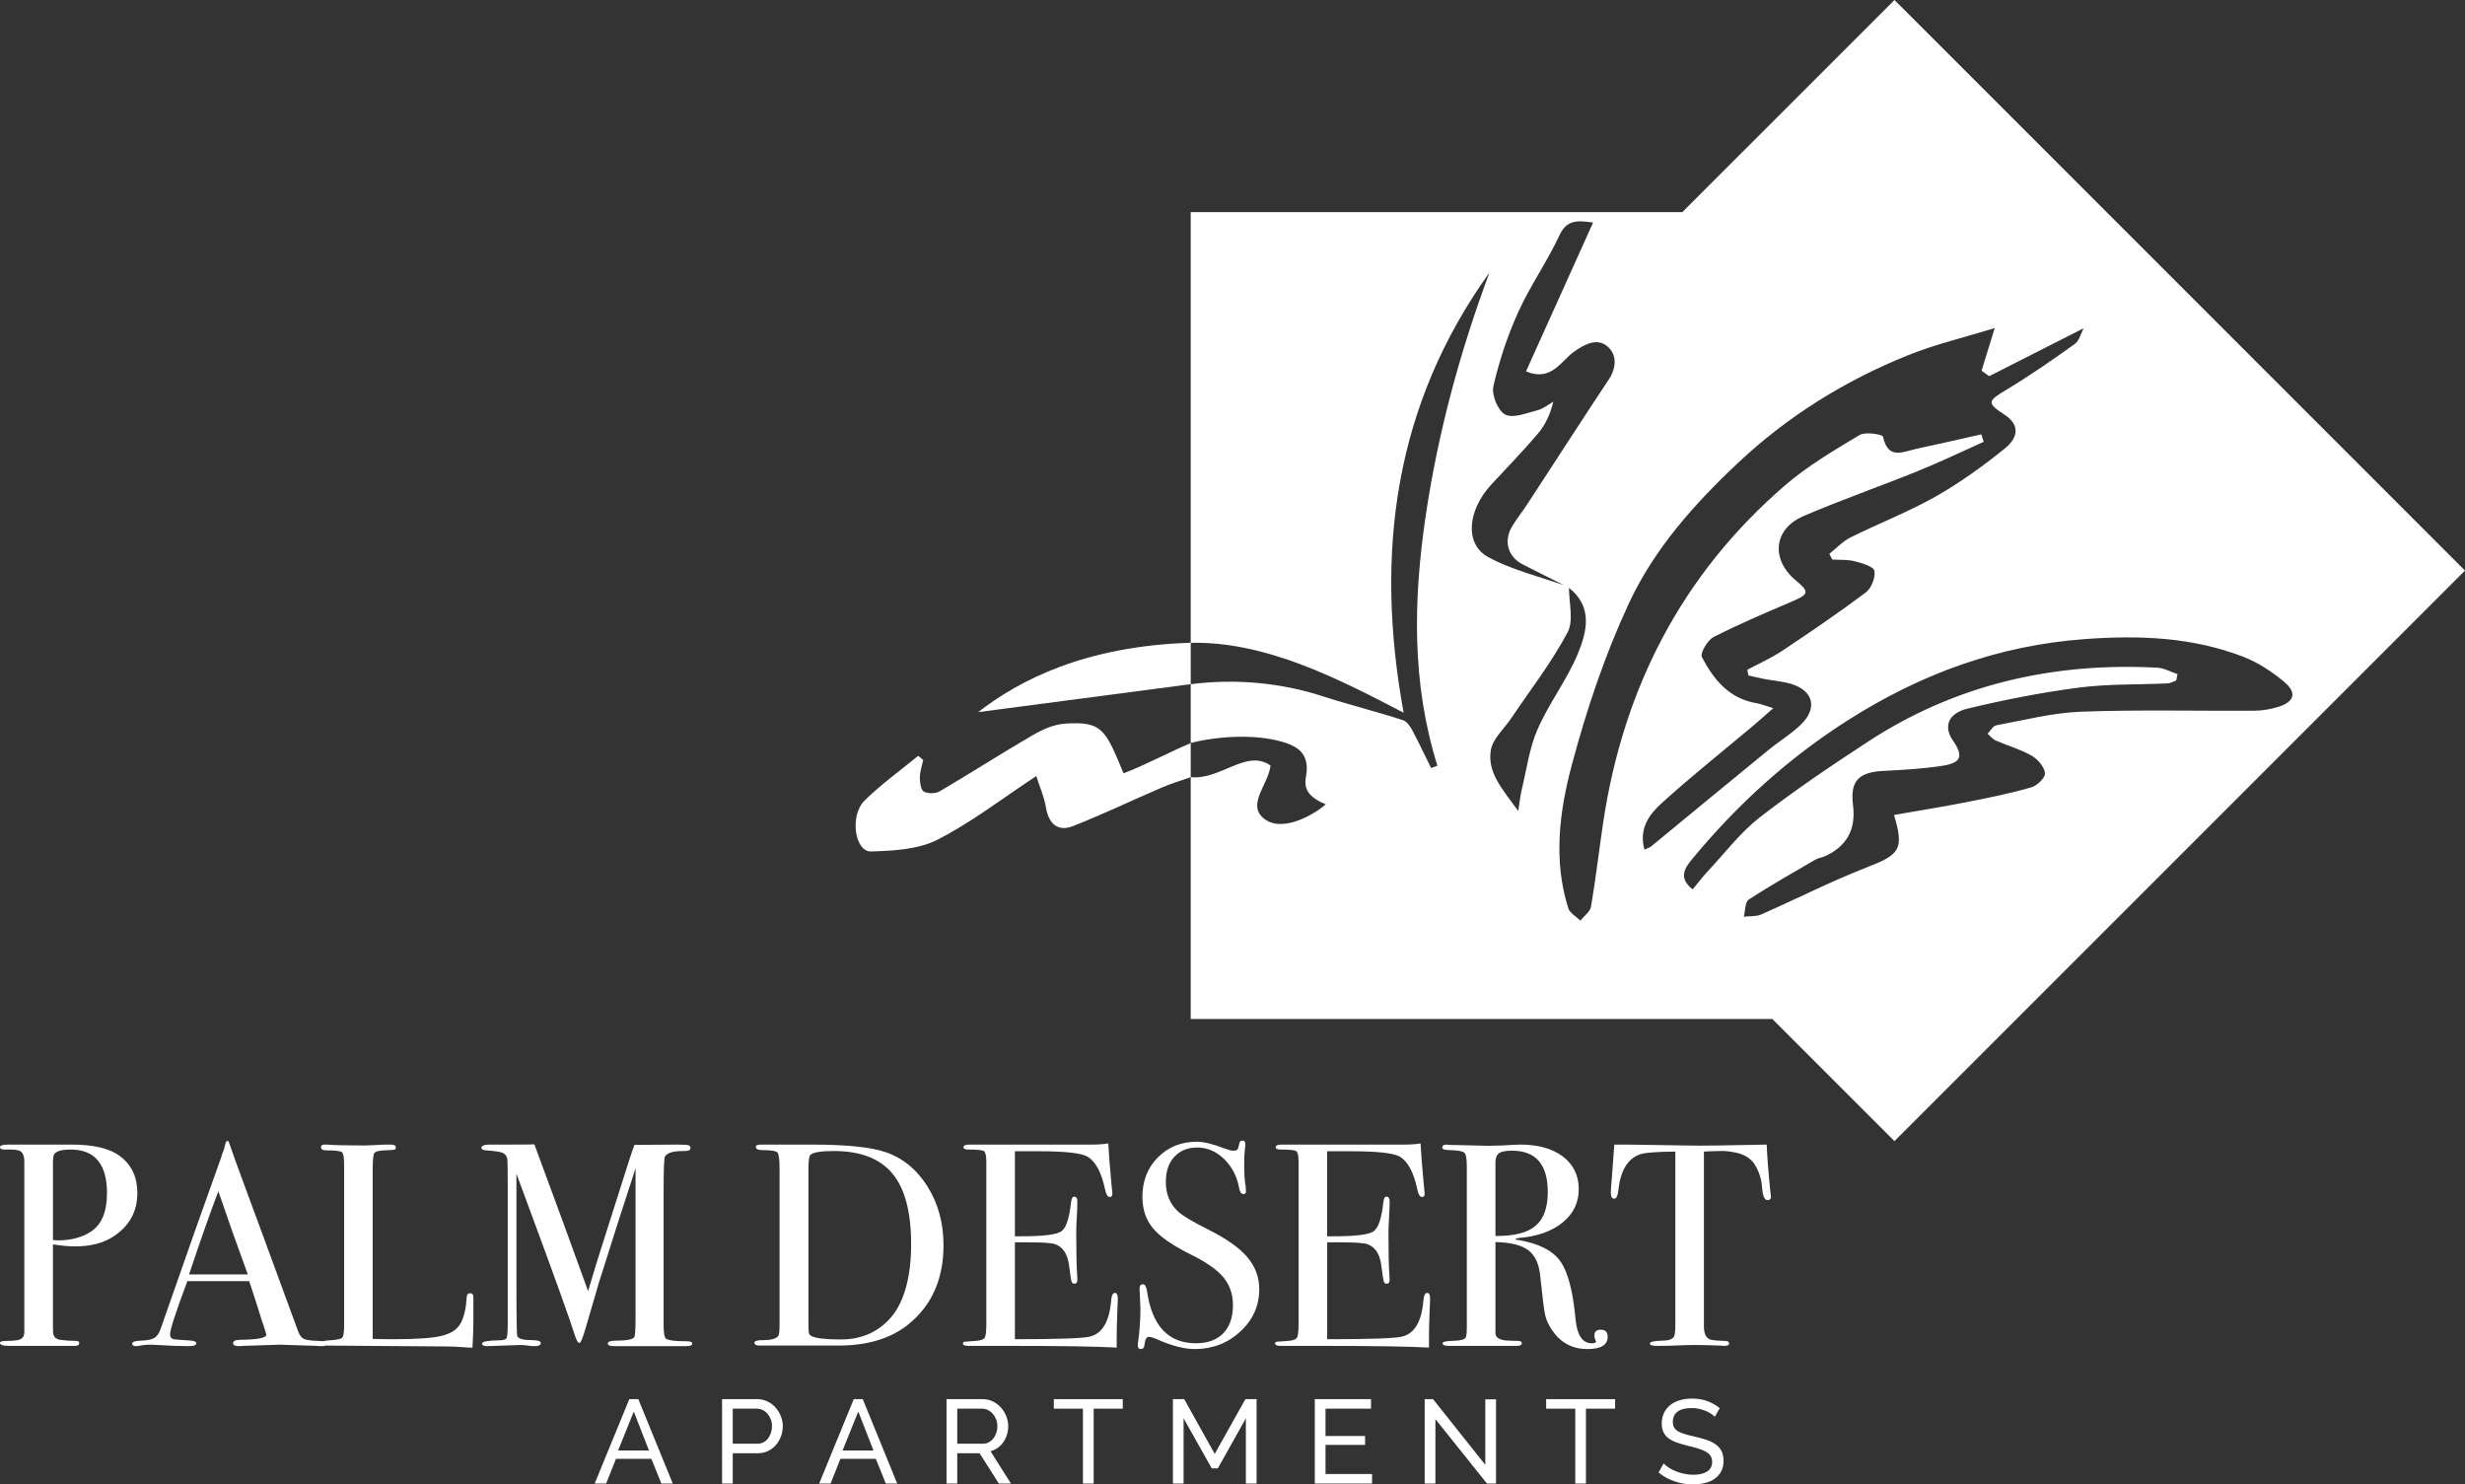 <?xml version="1.0" encoding="UTF-8"?>
<svg id="Layer_1" data-name="Layer 1" xmlns="http://www.w3.org/2000/svg" viewBox="0 0 473.45 285.08">
  <rect x="0" y="0" width="473.45" height="285.08" fill="#333333" stroke="none"/>
  <defs>
    <style>
      .cls-1 {
        fill: #fff;
        stroke-width: 0px;
      }
    </style>
  </defs>
  <path class="cls-1" d="M363.87,0l-40.24,40.23-.5.51h-94.43v82.72c14.3-.29,27.91,6.66,40.89,13.42-5.62-30.85-1.72-59.15,16.5-84.55-5.67,15.17-9.89,30.77-12.26,46.76-2.37,16.03-2.72,32.15,2.26,47.98-.4.14-.8.29-1.22.43-1.21-2.45-2.38-4.93-3.67-7.35-.4-.73-1.03-1.62-1.75-1.84-5.17-1.68-10.46-2.99-15.6-4.65-7.6-2.45-16.34-3.39-25.15-2.25v11.29l.13-.03.28-.07c5.25-1.28,12.81-1.71,18.16.19,2.47.89,3.89,2.35,3.71,5.31-.12,1.82-1.45,4.27,3.66,6.39-1.98,1.76-7.97,5.38-11.55,2.96-3.95-2.69.51-6.64.94-10.42-4.62-3.26-9.59,2.83-15.33,2.23v46.45h111.71l23.46,23.46,109.58-109.58L363.87,0ZM286.42,93.08c2.99-3.24,6.06-6.39,8.91-9.73,1.42-1.66,2.41-3.68,3.01-6.2-1,.57-1.94,1.37-3.02,1.64-2.07.52-4.64,1.61-6.2.84-1.39-.68-2.66-3.78-2.29-5.43,1.11-4.87,2.71-9.7,4.77-14.25,2.29-5.05,5.54-9.66,7.89-14.69,1.32-2.83,3.05-3.06,6.49-2.51-4.4,9.77-8.63,19.16-12.88,28.58,4.91,2.06,6.74-2.06,9.3-3.84,2.24-1.56,4.43-2.53,6.3-.99,1.84,1.51,1.85,4.05.3,6.38-5.25,7.9-10.38,15.89-15.58,23.84-.97,1.5-2.11,2.9-3.02,4.43-1.64,2.78-.78,5.77,2.03,7.23.73.37,1.47.75,2.2,1.12.74.37,1.47.74,2.21,1.11,1.18.58,2.35,1.17,3.53,1.76-1.63-.55-3.28-1.06-4.92-1.59-1.32-.42-2.64-.85-3.93-1.32-.65-.22-1.29-.47-1.92-.73l-.73-.29c-.25-.11-.49-.22-.74-.32-.14-.06-.28-.13-.42-.19-.31-.14-.62-.29-.92-.44-.31-.16-.61-.31-.91-.47-4.62-2.45-4.05-8.97.54-13.94ZM292.27,151.7c-.26,1.04-.35,2.12-.67,4.05-2.99-4.15-6-7.37-5.25-11.72.38-2.19,2.57-4.08,3.93-6.11,3.67-5.45,7.73-10.69,10.8-16.46,1.2-2.26.28-5.65.27-8.56,4.64,3.64,3.45,8.44,1.69,12.69-2.1,5.03-5.55,9.5-7.73,14.5-1.59,3.62-2.09,7.72-3.04,11.61ZM315.85,163.19c-1.15-4.14,1.01-6.85,3.36-8.98,5.59-5.08,11.52-9.78,17.3-14.64,1.2-1.01,2.37-2.05,4.08-3.55-1.56-.48-2.33-.82-3.13-.95-5.31-.84-8.34-4.55-10.58-8.88-.38-.75,1.09-3.25,2.26-3.85,4.91-2.5,10-4.66,15.08-6.83,3.19-1.36,3.35-1.84.77-3.97-4.91-4.04-4.4-9.93,1.4-12.42,7.22-3.1,14.66-5.68,21.95-8.64,4.28-1.72,8.45-3.74,12.67-5.63l-.46-1.43c-4.14.93-8.27,1.89-12.42,2.77-2.54.54-5.5,2.24-6.46-2.32-.09-.45-3.4-.99-4.51-.32-4.92,2.96-9.96,5.92-14.29,9.65-19.88,17.14-31.12,39.07-34.97,64.91-.79,5.34-1.41,10.71-2.32,16.03-.16.98-1.34,1.79-2.04,2.67-.79-.78-2.02-1.43-2.32-2.37-2.92-9.23-1.7-18.62.68-27.54,2.82-10.58,6.35-21.12,10.96-31.02,4.83-10.39,12.47-19,20.9-26.92,9.6-9.03,20.5-15.79,32.58-20.68,5.28-2.14,10.89-3.45,16.78-5.27-1,3.25-1.76,5.72-2.52,8.18.49.35.98.7,1.46,1.06,5.95-3.01,11.89-6.03,18.13-9.2-.52.98-.82,2.39-1.69,3.01-4.25,3.05-8.56,6.04-13.05,8.75-3.76,2.25-3.91,2.56-.37,4.89,2.63,1.72,2.87,4.12-.08,6.49-4.18,3.37-8.6,6.56-13.27,9.2-5.23,2.96-10.9,5.14-16.29,7.82-1.52.76-2.73,2.09-4.08,3.16.18.36.37.73.56,1.1,1.45.09,2.95-.03,4.32.33,1.4.36,3.61,1,3.77,1.84.24,1.27-.59,3.36-1.67,4.16-5.2,3.9-10.59,7.57-16.01,11.18-2.12,1.41-4.48,2.45-6.73,3.66.07.36.15.72.22,1.09.99.22,1.97.47,2.96.66,1.73.33,3.52.45,5.19.95,4.35,1.28,5.19,4.71,1.86,7.89-1.9,1.82-4.19,3.19-6.22,4.86-7.51,6.13-14.97,12.3-22.45,18.45-.27.22-.64.32-1.31.65ZM437.49,135.79c-1.42.43-2.95.7-4.43.71-11.14.07-22.28-.22-33.41.19-5.44.21-10.84,1.62-16.23,2.61-.63.12-1.11,1.06-1.66,1.62.52.45.98,1.05,1.59,1.31,2.28,1,4.73,1.68,6.87,2.91,1.18.67,2.42,2.13,2.56,3.36.1.83-1.52,2.41-2.64,2.72-4.07,1.17-8.24,2.02-12.4,2.83-4.61.91-9.27,1.65-13.96,2.47,1.99,6.63,1.1,7.62-5.28,10.09-6.87,2.67-13.47,6.05-20.23,9.02-.98.43-2.22.3-3.34.43.29-1.12.22-2.81.94-3.28,4.17-2.73,8.53-5.18,12.84-7.7.53-.31,1.2-.36,1.77-.62q6.3-2.82,5.43-9.77c-.59-4.66,1.01-6.39,5.84-6.63,3.76-.2,7.54-.4,11.25-.97,3.75-.58,4.16-1.87,2.08-4.89-1.82-2.62-.95-5.2,2.85-6.11,7.04-1.69,14.18-3.1,21.37-4.03,5.6-.73,11.33-.54,17.01-.81.56-.02,1.11-.36,1.67-.56.08-.41.17-.81.25-1.22-1.31-.43-2.6-1.18-3.92-1.24-20.03-1.04-38.76,3.22-55.65,14.29-7.05,4.61-14.06,9.33-20.7,14.49-3.69,2.88-6.61,6.75-9.85,10.21-1.02,1.1-1.93,2.29-3.01,3.59-2.71-2.15-1.63-3.97-.09-5.82,8.64-10.46,18.58-19.48,30.05-26.75,13.88-8.81,28.81-14.3,45.42-15.5,10.45-.76,20.57-.38,30.36,3.39,2.87,1.11,5.6,2.9,7.95,4.89,2.44,2.08,1.85,3.82-1.3,4.77Z"/>
  <g>
    <path class="cls-1" d="M23.05,222.05c-1.96-1.48-5.05-2.22-9.27-2.22H1.56c-1.04,0-1.56.17-1.56.5,0,.3.28.45.84.45h.94c.93,0,1.57.07,1.94.22.63.26.95.96.95,2.11v32.82c-.04.59-.21.96-.5,1.11-.26.33-1.26.5-3,.5-.78,0-1.17.13-1.17.39,0,.37.56.56,1.67.56h12.77c.52,0,.78-.19.78-.56,0-.26-.2-.39-.61-.39-1,0-2.04-.07-3.11-.22-.63-.11-1.04-.42-1.22-.94-.08-.23-.11-.76-.11-1.61v-15.78c1.59.26,3.01.39,4.27.39,2.96,0,5.41-.63,7.33-1.89,3.08-2,4.61-4.79,4.61-8.38,0-3.04-1.11-5.39-3.33-7.06ZM17.39,236.59c-1.71,1.09-3.78,1.63-6.22,1.63-.37,0-.71-.02-1-.06v-14.87c0-.93.11-1.51.33-1.73.48-.52,1.5-.78,3.05-.78,4.67,0,7,2.79,7,8.38,0,3.62-1.05,6.09-3.16,7.43Z"/>
    <path class="cls-1" d="M61.99,257.62c-.21-.04-.47-.07-.79-.08-1.44-.04-2.39-.17-2.86-.4-.46-.23-.84-.76-1.14-1.6-5.29-14.44-8.6-23.45-9.94-27.04-1.7-4.59-2.79-7.61-3.27-9.06-.08-.22-.17-.33-.28-.33-.19,0-.33.21-.44.61l-.24,1.02c-.26.54-.43,1.03-.52,1.47-2.99,8.28-6.87,19.26-11.63,32.93-.3.9-.7,1.5-1.22,1.81-.52.32-1.36.5-2.53.53-1.16.04-1.75.23-1.75.56s.26.5.78.5c.19,0,.43-.03.72-.09.56-.12,1.13-.19,1.72-.19s1.17.02,1.73.06c2.25.15,4.24.22,5.94.22.96,0,1.44-.18,1.44-.55,0-.34-.53-.52-1.61-.56-1.74-.11-2.66-.18-2.77-.22-.45-.11-.67-.43-.67-.94,0-.89,1.11-4.3,3.33-10.22h11.87c1.29,3.92,2.11,6.46,2.44,7.61l.28.78.46,1.47c.07.25.11.39.11.43,0,.62-1.63.94-4.88.98-1,0-1.5.21-1.5.64,0,.39.37.58,1.11.58.29,0,.57-.02.83-.05l7.05-.23,7.06.23c.29.03.62.05,1,.05.27,0,.47-.04.61-.12h.01c.14-.08.21-.19.21-.35,0-.22-.22-.36-.66-.45ZM36.31,244.77c2.19-6.55,4.07-11.88,5.63-15.98l2.67,7.7c1.39,3.85,2.39,6.61,2.99,8.28h-11.29Z"/>
    <path class="cls-1" d="M90.28,248.38c-.39,0-.61.24-.64.72-.11,2.07-.48,3.72-1.11,4.94-.63,1.23-1.83,2.06-3.61,2.5-1.78.45-4.83.67-9.17.67-1.77,0-3.16-.02-4.16-.06v-32.76c0-1.63.1-2.6.3-2.92.21-.31.85-.49,1.92-.53,1.07-.03,1.71-.08,1.92-.13.2-.06.3-.2.3-.42,0-.37-.33-.56-1-.56h-.61c-.63,0-1.42.03-2.39.09-.96.05-1.61.08-1.94.08-3.63,0-6.05-.06-7.28-.17h-.5c-.44,0-.66.17-.66.5,0,.41.35.61,1.05.61,1.71,0,2.7.12,2.97.34.28.22.42,1.02.42,2.39v31.21c0,1.14-.14,1.84-.42,2.08-.27.24-1.12.4-2.52.47-.52.04-.91.11-1.16.19-.23.08-.34.19-.34.31,0,.3.26.47.78.49h.01s.1.01.15.01l23.06.17c1.07,0,2.03.03,2.88.11.85.07,1.39.11,1.61.11h.61c.11-2.22.17-3.81.17-4.78v-4.83c.03-.55-.18-.83-.64-.83Z"/>
    <path class="cls-1" d="M131.85,257.6h-.34c-1.92,0-3.13-.17-3.61-.5-.29-.26-.44-1.14-.44-2.62v-25.9c0-4.09.09-6.26.28-6.52.33-.44.94-.74,1.83-.89.37-.07,1.07-.11,2.11-.11.63,0,.94-.19.94-.56,0-.22-.09-.39-.28-.5-.18-.11-.89-.17-2.12-.17l-8.36.06c-.26.68-.56,1.55-.9,2.59l-5.85,18.39c-.74,2.34-1.45,4.71-2.15,7.11-3.89-10.74-6.26-17.23-7.1-19.45-1.97-5.34-3.04-8.26-3.22-8.74-.9.03-2.46.04-4.67.04h-3.87c-1.09,0-1.63.21-1.63.61,0,.3.3.47.89.5,1.59.12,2.63.26,3.11.45.48.19.79.54.94,1.06.08.26.11,1.92.11,5v26.64c0,1.63-.07,2.6-.22,2.9-.15.29-.66.44-1.55.44-2.11.04-3.17.24-3.17.61,0,.34.34.5,1,.5l6.39-.22c.41,0,.87.04,1.39.11.4.07.85.11,1.33.11.78,0,1.17-.2,1.17-.61,0-.37-.62-.55-1.84-.55-1.52,0-2.4-.24-2.66-.73-.11-.07-.17-3.49-.17-10.27v-20.94l2.2,5.93c4.98,13.45,8.01,21.86,9.07,25.23.3.89.58,1.33.84,1.33.22,0,.59-.87,1.11-2.61l2.58-8.84c2.83-8.99,4.98-15.73,6.47-20.2.41-1.26.61-1.91.61-1.95v28.82c0,2.3-.09,3.54-.28,3.72-.4.41-1.55.62-3.44.62-1.07,0-1.61.18-1.61.55,0,.34.39.5,1.17.5h13.88c.78,0,1.17-.16,1.17-.47s-.37-.47-1.11-.47Z"/>
    <path class="cls-1" d="M178.11,227.83c-2.08-3.29-4.8-5.49-8.17-6.6-2.77-.93-7.49-1.4-14.16-1.4h-9.66c-.63,0-.95.15-.95.45,0,.41.43.61,1.28.61,1.63,0,2.58.15,2.86.44.28.3.42,1.35.42,3.17v29.93c0,1.15-.08,1.85-.22,2.11-.38.56-1.32.84-2.84.84-1.18,0-1.77.16-1.77.5,0,.37.35.55,1.05.55h15.05c5.59,0,10.05-1.34,13.39-4.01,4.55-3.64,6.83-8.72,6.83-15.26,0-4.27-1.04-8.05-3.11-11.33ZM171.11,253.03c-2.44,2.82-5.67,4.23-9.66,4.23-2.86,0-4.72-.22-5.61-.66-.26-.15-.42-.34-.48-.56-.05-.22-.08-.85-.08-1.9v-29.63c0-1.52.11-2.41.33-2.67.52-.52,2.02-.78,4.5-.78,5.11,0,8.87,1.43,11.28,4.31,2.4,2.88,3.61,7.4,3.61,13.57s-1.3,11.12-3.89,14.09Z"/>
    <path class="cls-1" d="M214.15,248.32c-.41,0-.65.46-.72,1.37-.34,4.14-1.72,6.48-4.17,7.03-1.41.33-6.18.49-14.33.49v-18.61h2.49c2.8,0,4.53.12,5.2.34,1.51.52,2.41,1.87,2.71,4.05.22,1.74.37,2.77.47,3.08.09.32.26.48.52.48.41,0,.61-.24.61-.73,0-.25-.02-.57-.04-.94-.12-1.48-.18-4.2-.18-8.16,0-.67.03-1.65.11-2.95.07-1.29.11-2.27.11-2.94s-.2-1-.61-1c-.33,0-.54.39-.61,1.17-.34,3.03-.96,4.86-1.86,5.49-.91.63-3.44.95-7.58.95h-1.34v-16.33h4.56c5.03,0,8.14.34,9.33,1.01,1.59.89,2.74,3.02,3.44,6.37.19.93.48,1.4.89,1.4.33,0,.5-.19.5-.56,0-.3-.02-.54-.06-.72l-.22-2.39c-.26-2.81-.42-5.02-.5-6.61-.92.15-1.94.22-3.05.22h-23.55c-.81,0-1.22.16-1.22.48s.29.47.89.47c1.7,0,2.71.1,3.02.3.32.21.48.85.48,1.93v31.3c0,1.41-.11,2.29-.31,2.62-.2.33-.79.54-1.75.61-1.3.1-2,.15-2.11.15-.22.03-.33.15-.33.35,0,.3.35.45,1.05.45h6.94c10.74,0,17.92.11,21.55.33v-1.83c0-1.52.04-3.11.11-4.78.08-1.67.11-2.57.11-2.72,0-.78-.18-1.17-.55-1.17Z"/>
    <path class="cls-1" d="M239.58,241.46c-1.51-1.79-4.01-3.56-7.49-5.3-2.97-1.48-4.89-2.63-5.78-3.44-1.59-1.45-2.39-3.35-2.39-5.72,0-2.04.55-3.65,1.64-4.83,1.09-1.19,2.56-1.78,4.42-1.78s3.59.73,5.11,2.19c1.51,1.47,2.48,3.29,2.88,5.47.15.86.43,1.28.84,1.28.37,0,.53-.2.5-.61l-.06-.89c-.19-1.04-.28-2.44-.28-4.22,0-1.26.06-2.33.17-3.22.04-.15.05-.37.05-.67,0-.44-.18-.66-.55-.66-.33,0-.54.18-.61.55-.11.63-.23,1.02-.36,1.17-.13.15-.4.22-.81.22-.37,0-.94-.15-1.72-.44-2.22-.86-3.96-1.28-5.22-1.28-3.04,0-5.54,1-7.52,3-1.99,2-2.98,4.53-2.98,7.61,0,2.4.69,4.42,2.06,6.05,1.37,1.63,3.81,3.31,7.33,5.05,2.92,1.45,4.99,2.9,6.19,4.36,1.2,1.47,1.81,3.23,1.81,5.31,0,2.33-.62,4.13-1.86,5.41s-2.99,1.92-5.25,1.92c-5.3,0-8.43-3.33-9.39-9.99-.15-.89-.41-1.34-.77-1.34-.45,0-.67.27-.67.83,0,.37.02.67.05.89.08,1.7.12,2.74.12,3.11,0,1.92-.15,4.02-.45,6.27-.04.15-.05.38-.05.67,0,.45.18.67.55.67.45,0,.69-.27.72-.8.11-1.02.39-1.54.84-1.54.37,0,.92.17,1.66.5,2.78,1.23,5.17,1.84,7.17,1.84,3.4,0,6.32-1.12,8.74-3.36,2.43-2.24,3.64-4.95,3.64-8.14,0-2.29-.76-4.34-2.28-6.14Z"/>
    <path class="cls-1" d="M274.13,248.32c-.41,0-.65.46-.73,1.37-.33,4.14-1.72,6.48-4.16,7.03-1.41.33-6.18.49-14.33.49v-18.61h2.49c2.8,0,4.53.12,5.19.34,1.52.52,2.42,1.87,2.71,4.05.22,1.74.38,2.77.47,3.08.1.32.27.48.53.48.4,0,.61-.24.61-.73,0-.25-.02-.57-.05-.94-.12-1.48-.18-4.2-.18-8.16,0-.67.04-1.65.12-2.95.07-1.29.11-2.27.11-2.94s-.21-1-.61-1c-.34,0-.54.39-.61,1.17-.34,3.03-.96,4.86-1.87,5.49-.9.63-3.43.95-7.58.95h-1.33v-16.33h4.55c5.04,0,8.15.34,9.34,1.01,1.59.89,2.73,3.02,3.44,6.37.18.93.48,1.4.89,1.4.33,0,.5-.19.5-.56,0-.3-.02-.54-.06-.72l-.22-2.39c-.26-2.81-.43-5.02-.5-6.61-.93.15-1.94.22-3.06.22h-23.54c-.82,0-1.22.16-1.22.48s.29.47.88.47c1.71,0,2.72.1,3.03.3.32.21.47.85.47,1.93v31.3c0,1.41-.1,2.29-.3,2.62-.21.33-.79.54-1.75.61-1.3.1-2,.15-2.11.15-.22.03-.34.15-.34.35,0,.3.36.45,1.06.45h6.94c10.74,0,17.92.11,21.55.33v-1.83c0-1.52.04-3.11.11-4.78s.11-2.57.11-2.72c0-.78-.18-1.17-.55-1.17Z"/>
    <path class="cls-1" d="M307.45,255.38c-.82,0-1.22.39-1.22,1.16,0,.26.09.6.27,1,.04.04.06.08.06.11,0,.23-.28.34-.83.34-1.78,0-2.82-1.53-3.11-4.57-.49-5.38-1.46-9.1-2.92-11.17-1.46-2.06-4.14-3.42-8.02-4.09-.38,0-.56-.07-.56-.22.04-.08.22-.13.56-.17,3.55-.29,6.36-1.28,8.44-2.97,2.07-1.68,3.11-3.82,3.11-6.41s-1.01-4.72-3.03-6.25c-2.02-1.54-4.75-2.31-8.19-2.31-.59,0-1.63.05-3.11.15-1.33.05-2.37.08-3.11.08l-7.39-.17c-.22-.04-.39-.06-.5-.06-.59,0-.89.19-.89.56,0,.33.47.5,1.39.5,1.59.04,2.55.2,2.86.5.32.3.47,1.18.47,2.66v30.66c0,1.26-.07,1.98-.22,2.17-.15.4-1.09.63-2.83.66-1.07.04-1.61.19-1.61.45,0,.33.41.5,1.22.5h13.05c.63,0,.95-.17.95-.5,0-.3-.25-.45-.73-.45-1.37-.03-2.22-.07-2.55-.11-1.19-.18-1.78-.65-1.78-1.39v-17.49c2.93.07,5.04.6,6.33,1.58,1.3.98,2.06,2.66,2.28,5.03.41,3.92.71,6.37.92,7.33.2.96.65,1.96,1.36,3,1.63,2.4,3.88,3.61,6.77,3.61,2.59,0,3.89-.78,3.89-2.34,0-.92-.44-1.38-1.33-1.38ZM287.23,223.28c0-.85.22-1.45.67-1.78.44-.33,1.28-.5,2.5-.5,4.59,0,6.88,2.65,6.88,7.94,0,3-.78,5.17-2.36,6.5-1.57,1.33-4.13,1.98-7.69,1.94v-14.1Z"/>
    <path class="cls-1" d="M340.1,229.47c-.03-.17-.05-.31-.05-.42-.41-4.07-.65-7.14-.72-9.22l-9.22.17c-2.82.04-4.89.04-6.22,0l-11.33-.17h-2.5c-.22,2.78-.39,5.02-.5,6.72l-.11,1.28c-.04.41-.06.82-.06,1.22,0,.78.22,1.17.67,1.17.4,0,.66-.56.78-1.67.4-3.7,1.77-5.98,4.1-6.83.89-.33,3.17-.52,6.84-.55v33.31c0,1.23-.1,1.99-.28,2.28-.34.48-1.08.73-2.22.73-1.6.03-2.39.22-2.39.55,0,.3.42.45,1.28.45,1.66,0,3.03-.03,4.11-.09,1.07-.05,2.22-.08,3.44-.08.92,0,2.5.04,4.72.11.22.04.48.06.78.06.59,0,.89-.16.89-.48,0-.28-.23-.43-.67-.47-1.7-.03-2.74-.15-3.11-.33-.7-.33-1.06-1.17-1.06-2.5v-33.54c.37-.03,1.43-.07,3.17-.11.7-.04,1.63.05,2.78.27,1.77.34,3.05,1.11,3.83,2.34.59.92,1.02,2.05,1.28,3.38.07.67.14,1.34.22,2,.18.97.5,1.45.94,1.45s.67-.24.67-.73c0-.03-.02-.13-.06-.3Z"/>
  </g>
  <g>
    <path class="cls-1" d="M122.6,268.72h-1.73l-6.65,16.21h2.2l1.89-4.75h6.8l1.92,4.75h2.19l-6.62-16.21ZM118.72,278.58l3.01-7.48,2.92,7.48h-5.93Z"/>
    <path class="cls-1" d="M149.99,272.02c-.25-.62-.58-1.17-1.02-1.67-.43-.49-.95-.89-1.55-1.18-.6-.3-1.26-.45-1.97-.45h-6.76v16.21h2.05v-5.82h4.84c.72,0,1.37-.15,1.95-.44.59-.29,1.09-.67,1.51-1.16.42-.49.74-1.04.97-1.67.23-.62.34-1.27.34-1.94s-.12-1.26-.36-1.88ZM148.07,275.2c-.14.41-.33.78-.57,1.09-.24.31-.54.55-.88.73-.34.17-.73.26-1.15.26h-4.73v-6.73h4.59c.4,0,.77.08,1.13.25.36.17.67.4.94.71.26.3.48.66.64,1.07.16.41.24.85.24,1.32s-.07.89-.21,1.3Z"/>
    <path class="cls-1" d="M165.71,268.72h-1.73l-6.64,16.21h2.19l1.89-4.75h6.8l1.92,4.75h2.19l-6.62-16.21ZM161.83,278.58l3.02-7.48,2.92,7.48h-5.94Z"/>
    <path class="cls-1" d="M190.25,278.72c.51-.14.98-.36,1.4-.66.42-.31.78-.67,1.07-1.1.3-.42.53-.9.69-1.43.16-.52.24-1.06.24-1.63,0-.64-.12-1.26-.37-1.88-.24-.62-.58-1.17-1.01-1.67-.44-.49-.95-.89-1.55-1.18-.61-.3-1.26-.45-1.98-.45h-6.94v16.21h2.06v-5.82h4.29l3.7,5.82h2.32l-3.92-6.21ZM188.76,277.28h-4.9v-6.73h4.77c.39,0,.77.09,1.13.26.35.18.67.42.93.73.27.31.48.67.64,1.07.16.41.24.84.24,1.29s-.07.87-.2,1.28c-.14.41-.33.77-.57,1.09-.25.31-.54.55-.88.74-.35.18-.73.27-1.16.27Z"/>
    <path class="cls-1" d="M202.41,268.72v1.83h5.59v14.38h2.06v-14.38h5.59v-1.83h-13.24Z"/>
    <path class="cls-1" d="M239.2,268.72l-5.89,10.52-5.86-10.52h-2.17v16.21h2.05v-12.53l5.41,9.61h1.17l5.38-9.61v12.53h2.06v-16.21h-2.15Z"/>
    <path class="cls-1" d="M254.59,283.1v-5.59h7.6v-1.71h-7.6v-5.25h8.74v-1.83h-10.8v16.21h11v-1.83h-8.94Z"/>
    <path class="cls-1" d="M285.28,268.75v12.59l-10.04-12.62h-1.6v16.21h2.06v-12.37l9.9,12.37h1.74v-16.18h-2.06Z"/>
    <path class="cls-1" d="M296.97,268.72v1.83h5.59v14.38h2.05v-14.38h5.6v-1.83h-13.24Z"/>
    <path class="cls-1" d="M330.67,278.72c-.26-.5-.62-.93-1.1-1.28s-1.06-.64-1.73-.88c-.68-.23-1.44-.44-2.27-.63-.74-.16-1.37-.32-1.9-.48-.53-.15-.98-.33-1.33-.53-.36-.21-.62-.45-.79-.74-.17-.29-.25-.66-.25-1.1,0-.82.29-1.47.88-1.94.58-.47,1.51-.71,2.77-.71.49,0,.95.05,1.4.15.45.1.87.23,1.25.39s.72.34,1.02.54c.31.19.55.4.73.61l.96-1.66c-.68-.57-1.47-1.01-2.35-1.35-.88-.33-1.87-.5-2.97-.5-.83,0-1.61.1-2.32.31-.72.2-1.34.51-1.85.92-.52.41-.92.91-1.21,1.51-.29.59-.44,1.27-.44,2.05,0,.64.11,1.19.32,1.64.22.46.53.85.95,1.17s.94.59,1.56.82c.63.23,1.35.44,2.17.64.75.18,1.41.36,2,.54.59.17,1.08.37,1.47.6.4.23.7.5.9.81.21.31.31.7.31,1.15,0,.82-.32,1.44-.96,1.85-.64.41-1.53.62-2.69.62-.62,0-1.22-.07-1.79-.2-.57-.13-1.1-.29-1.6-.5-.49-.2-.94-.44-1.32-.69-.39-.26-.71-.52-.95-.78l-.98,1.73c.91.75,1.93,1.32,3.05,1.7,1.11.39,2.3.59,3.54.59.84,0,1.62-.09,2.33-.27.72-.17,1.34-.44,1.86-.82.53-.37.94-.84,1.25-1.41.3-.57.45-1.25.45-2.02,0-.73-.12-1.35-.37-1.85Z"/>
  </g>
  <path class="cls-1" d="M228.7,123.45v7.95c-13.82,1.82-27.31,3.6-40.82,5.37,7.84-6.09,20.44-12.69,40.82-13.32Z"/>
  <path class="cls-1" d="M228.7,142.7v6.56c-2.14.74-3.85,1.27-5.49,1.97-5.71,2.45-11.32,5.14-17.09,7.42-2.94,1.16-4.69-.41-5.22-3.55-.37-2.12-1.26-4.16-1.86-6.05-6.58,4.33-12.48,8.92-19.02,12.24-3.7,1.87-8.44,2.11-12.73,2.24-3.1.1-4.15-6.91-1.23-9.78,3.17-3.12,6.84-5.74,10.29-8.59.32.27.65.53.97.8-.24,1.13-.64,2.26-.65,3.39,0,.93.18,2.34.77,2.68.79.44,2.27.41,3.07-.06,5.99-3.52,11.84-7.29,17.85-10.78,1.88-1.09,4.09-2.08,6.2-2.21,7.16-.47,7.73,1.1,11.24,9.54,3.87-1.45,9.08-4.2,12.9-5.81Z"/>
  <path class="cls-1" d="M229.11,142.59h0c-.09.03-.19.05-.28.08l.29-.08Z"/>
</svg>
